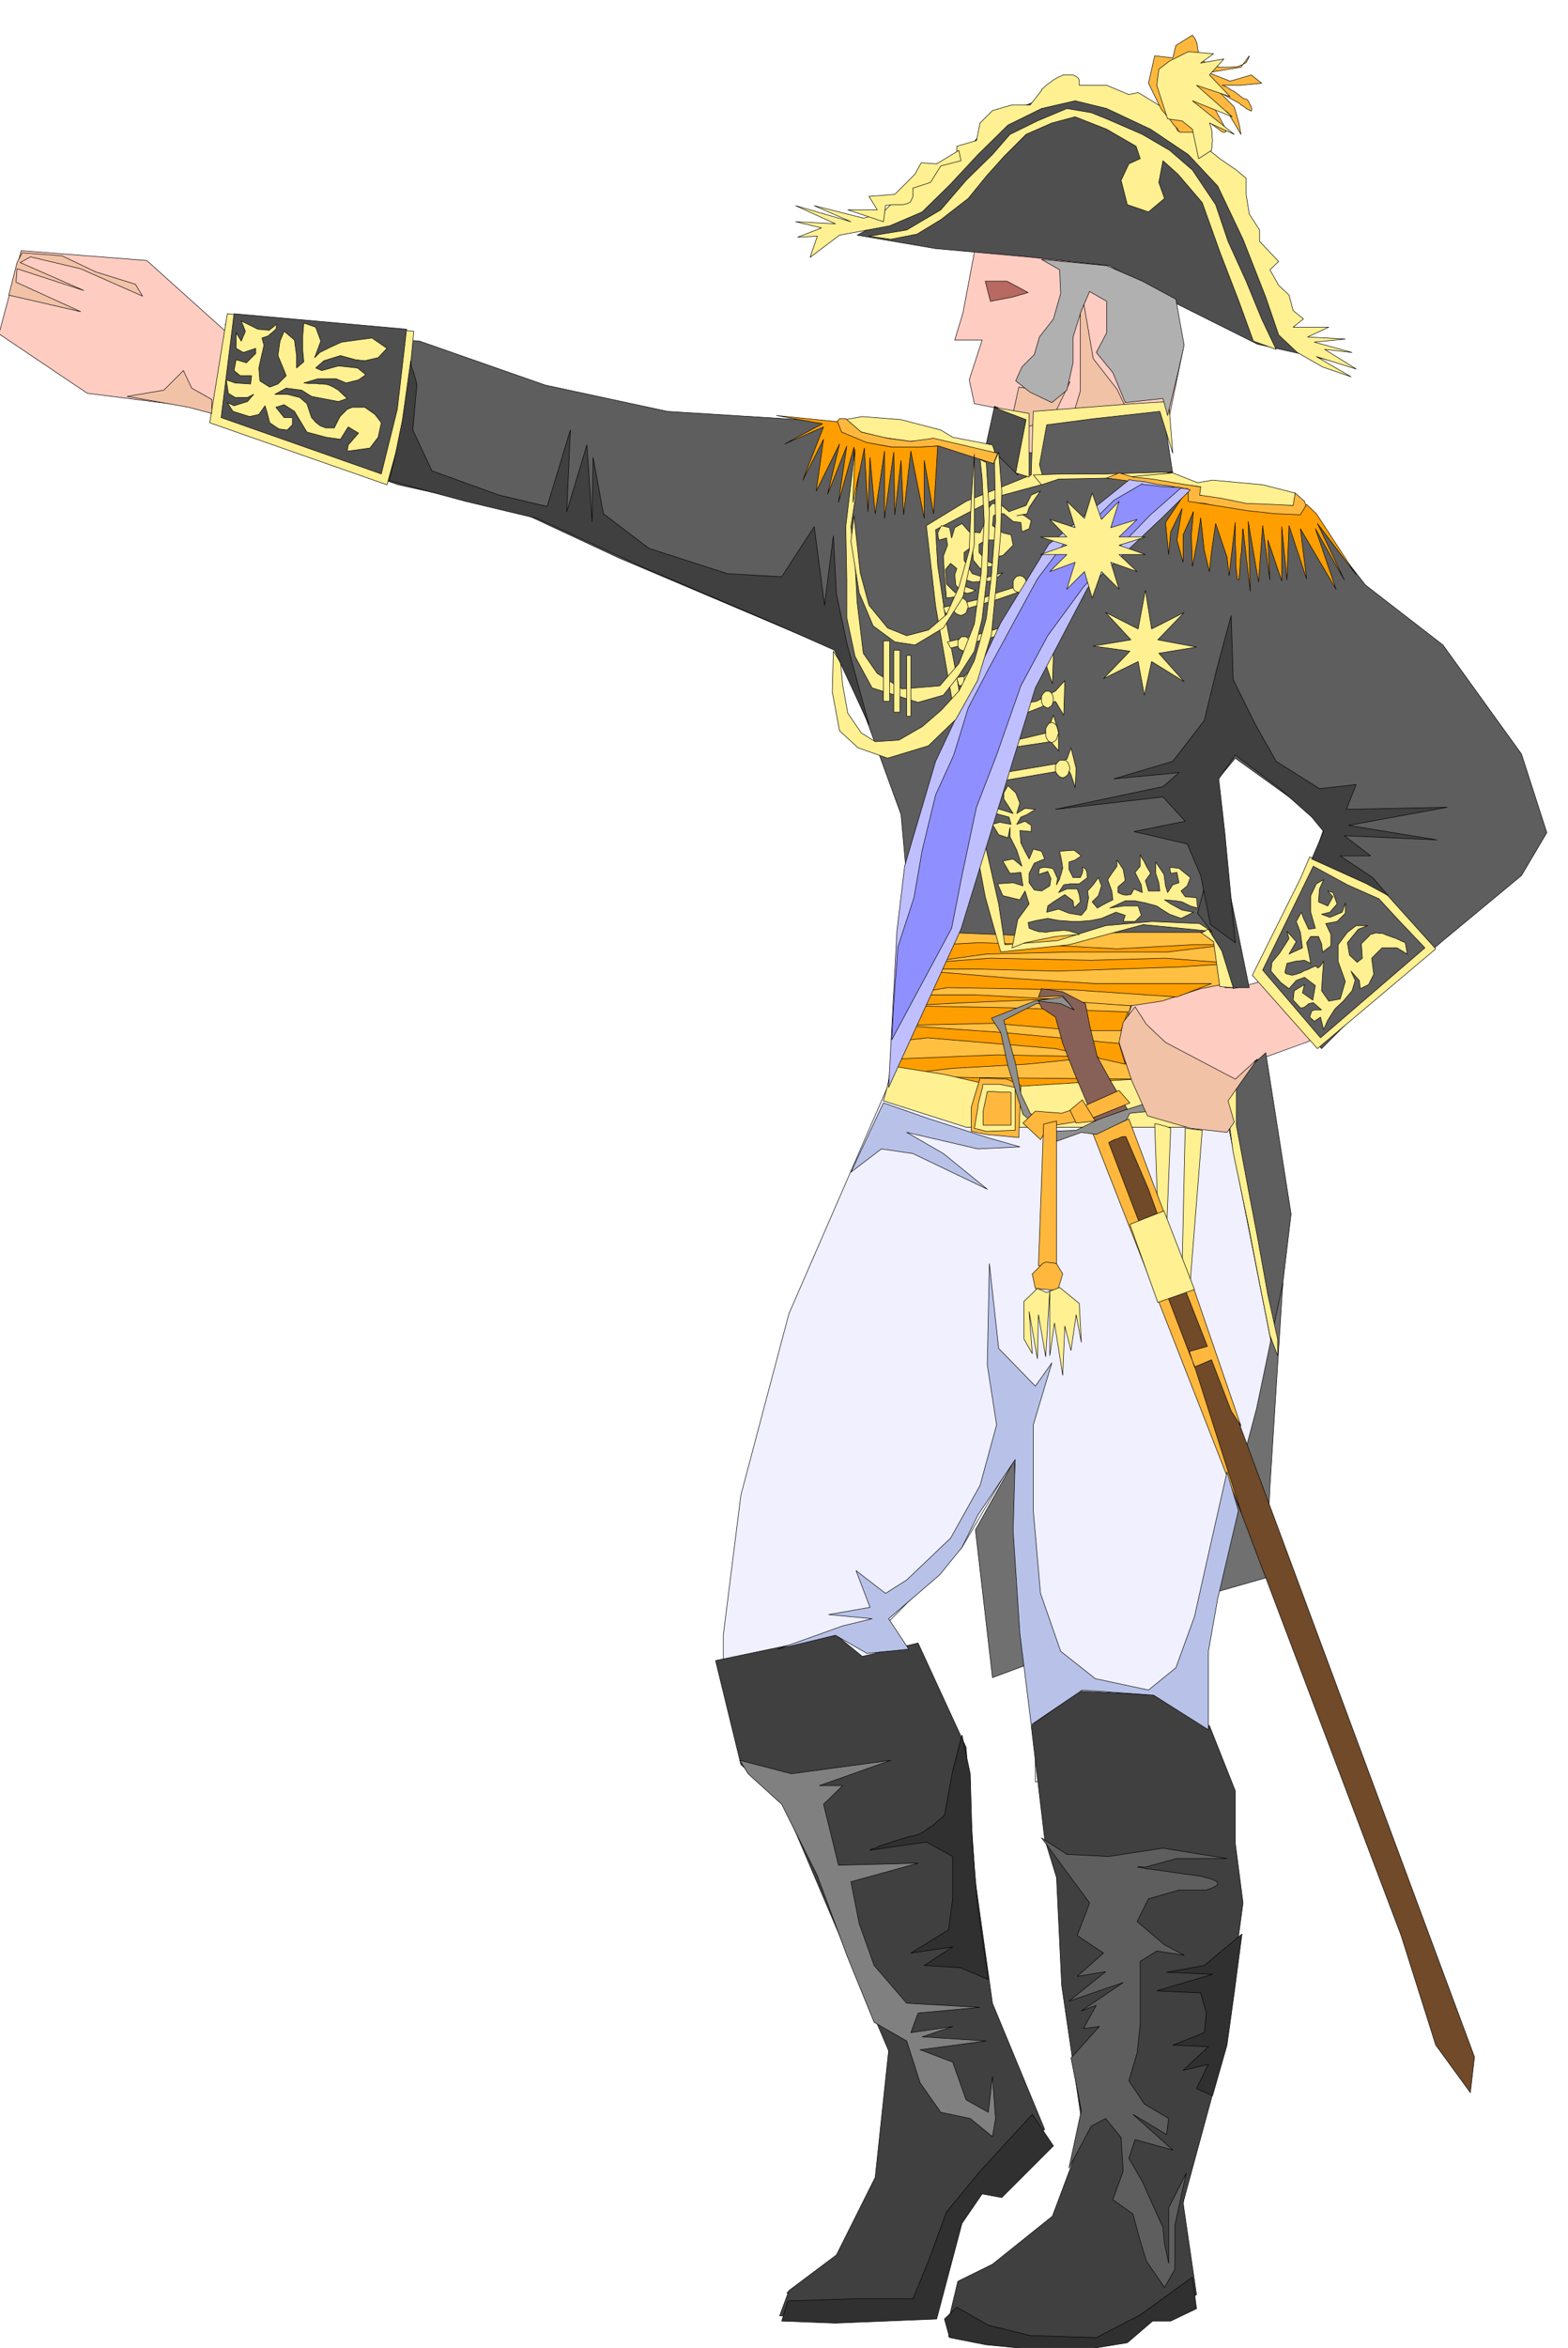 <svg xmlns="http://www.w3.org/2000/svg" width="490.455" height="734.099" fill-rule="evenodd" stroke-linecap="round" preserveAspectRatio="none" viewBox="0 0 3035 4543"><style>.pen0{stroke:#000;stroke-width:1;stroke-linejoin:round}.brush3{fill:#f2c2a6}.brush4{fill:#5e5e5e}.brush6{fill:#404040}.brush8{fill:#ffbf40}.brush9{fill:#ff9e00}.brush10{fill:#4f4f4f}.brush11{fill:#fff091}.brush12{fill:#ffb83d}.brush20{fill:#303030}</style><path d="m2519 2019 14-4 400-343v-185l-243-312-114-57-57-79v507l14 14 157 14-86 27-85 172v246zm-732-532-8 286 26 108-69 205-213 484-85 398-30 229 316 769-16 251-71 148-114 71 57 45 201-4 49-165 91-105 91-67-107-209-27-221-71-399-117-171 188-186 100-181 85 466 57 927-71 142-185 114-28 99 129-14 183 14 158-71-16-186 59-355 42-286-101-284-14-128 158-483 41-499-41-158-6-18 91-34v-246l-85 128-47 12-24-83-14-256 6-168 164 140v-507l-57-79h-113l-75-20-25-65 41-199-55-272-172-85-156 57-43 229-16 53h53l-25 77 10 46 45 9v77l-209-35-284-14-343-30-213-98-440-44-158-142-243-19-43 161 171 115 213 27 429 144 270 58 313 156 243 114 99 213 51 14z" style="stroke:none;fill:#ffccc2"/><path fill="none" d="m1787 1487-8 286 26 108-69 205-213 484-85 398-30 229 316 769-16 251-71 148-114 71 57 45 201-4 49-165 91-105 91-67-107-209-27-221-71-399-117-171 188-186 100-181 85 466 57 927-71 142-185 114-28 99 129-14 183 14 158-71-16-186 59-355 42-286-101-284-14-128 158-483 41-499-41-158-6-18 105-38 400-343v-185l-243-312-114-57-114-158h-113l-75-20-25-65 41-199-55-272-172-85-156 57-43 229-16 53h53l-25 77 10 46 45 9v77l-209-35" class="pen0"/><path fill="none" d="m1722 832-284-14-343-30-213-98-440-44-158-142-243-19-43 161 171 115 213 27 429 144 270 58 313 156 243 114 99 213 51 14m600 426-24-83-14-256 6-168 178 154 157 14-86 27-85 172-85 128-47 12" class="pen0"/><path d="M1907 544h42l41 22-31 9-42 8-10-39z" class="pen0" style="fill:#b86961"/><path d="m2162 753 37 77 55 59 4 41-31 42-28-49-90-10-52-14 28-55-4-54 10-33V548l25 146 46 59zm-91-14-35 73-83 24 19-87 54 8 45-18z" class="pen0 brush3"/><path d="m436 627 167 17 209 16 243 85 237 51 385 24 244 43 91 16-8-75 245-25 23 151 201 26 77 57 93 119 150 116 152 211 49 152-49 83-152 126-176 150-59 59-118-142 77-152 49-142-175-126-34 41 26 271v116l-186 34-33 84v58l-209-24-178-26-8-167-25-278-67-184-58-134-420-178-193-90-235-52-361-126 1-8 4-19 5-28 6-32 4-33 5-30 2-23-1-12z" class="pen0 brush4"/><path d="m1761 2004-234 538-93 351-34 271v57l60 126 57 110 92-17 18-93 101 93 108-16-15-118-101-168 142-144 93-158 8 168 17 183 24 152v109l118-34 50-91 59 91 110-8-25-201 90-369 67-227 18-286-51-252-65 25v93l-136-26-83-100-320-42-75-17z" class="pen0" style="fill:#f0f0ff"/><path d="m1385 3213 234-49 50 41 108-26 93 202 18 260 33 235 101 244-85 83-83 77-41 93-26 100-219 8h-59l18-49 92-69 75-150 26-245-203-477-83-77-49-201z" class="pen0 brush6"/><path d="m1996 3339 26 219 23 75 10 209 42 286-60 160-116 93-67 33-18 75 134 42h168l178-91-26-178 75-276 41-304-15-116v-101l-50-126-110-59-142-8-93 67z" class="pen0 brush6"/><path d="m2365 2114 101 511 33-276-49-312-85 77z" class="pen0 brush4"/><path d="m2483 2483-25 395-8 175-119 34 52-176 49-185 51-243zm-595 477 33 286 67-25-25-395-75 134z" class="pen0" style="fill:#707070"/><path d="M1761 1921h235l193 25-25 83 67 127-83-16h-144l-150 33-134-67 41-185z" class="pen0 brush8"/><path d="M1744 1929h203l242 17 60-9 75-24 51-10v-99h-203l-150 8-194-8-75 8-9 117z" class="pen0 brush8"/><path d="m1740 1832 155-8 123 4 144 8 144-8h69l-115 14h-187l-164 4-130 18 138-10 195 4 144-4 131 10-105 7-235 8-159-4h-140l213 18 157 10h227l-67 26-205-14-239-4-83 14h137l151 8-169 7-119 6 206 4 226 8-13 36h-83l-164-14-179 4 199 14 223 21 12 40-135-30-248-21-59 7v34l195-8 195 4-138 14-144 8-122 14 156 4 323 3 16 50-43-18-83-4h-83l-178 34 75-30 87-14h-100l-54 18-120-22 12-73 14-79v-71l-4-47z" class="pen0 brush9"/><path d="m2418 1911-39-191-22-198-8 127-31 118 27 35 26 109h47z" class="pen0 brush10"/><path d="m2345 1802-132-13-144 39-95 10-37 4-30-107-29-155-34-219-33-188-18-156 77-47 126-51 4-123 195-15 67-4 8 100-25-81-127 14-92 12-14 77 10 37-81 22-67 34-63 33 4 69 15 101 22 114 18 115 16 104 17 89 30 132 12 79 102-8 93-29 89-8 93 4 23 15z" class="pen0 brush11"/><path d="m2043 1812-59 12-25 10 11-55 22-30-8-25-10 17-33-8-10-23 30-2 19 6-4-26-21 2-14-24 20-4 17 14-10-31-13-26v-18l-4 20-18-6-12-20 14-4 22 4-4-14-26-7-12-8 14-2 32 10-18-28v-12l8-14 15 14 8 20-6 20 16-10 20 2-16 10-12 5-8 14 16-6 12 8v12l-22-2 2 24 8 16 8 15 8-19 16 4 6 15-20 8-10 20v18l10 14 14 2 16-10 2-14-6-14-18 6 2-12 9-2 9 1 6 1 3 2 8 18-2 12 3-6 3-5 1-5 2-5 2-8 1-3-2-14-4-19 28-2 14 11-12 8-12 4v14l8 16h14l4-9 1-6-1-4v-1l6 3 3 7v6l1 4-16 12h-16l-14 2-10 15 16-7h20l4 11 2 14-12 12-2-14-16-12-22 14-11 8-2 12 23-6 20 8 24 4 10-12 4-22-2-13 11-12 10-14 6 16-6 19-12 12 10 12 14-8 16-8-2-17-8-22 8-12 10-14v-12l12 18 4 22-14 12v11l9 4 8 1 5-1h3l6-11 16 7-2-15-12-24 10-12v-22l3 6 4 6 3 6 3 6 5 8 2 4-10 14 6 20h22l-2-16-6-18v-22l16 24 3 22 4 13 10-15 12-4-4-20-12 2-2-12 18 2 22 18-6 16-12 10 8 11 22 2 2 20-14-4-16-8-12-2-22-2 12 8 22 12 22 4-24 12-22-8-13-8-12-8-22-6-20-4h-19l-30 14 26-4h29l6 18-12 12h-23l4-12-18-6-28 12-20 4-23 2h-12l-28-2-21-4-22 4-16 4 2 11 10 4 10 3h7l3 1 14-2 23-2 9 1 10 3 7 2 4 2-46 4z" class="pen0 brush11"/><path d="m1886 1520 181-31 3 4 3 6 2 6 2 6 3 9 1 4 2-37-10-40-8 22-16 8-165 28v1l1 5v5l1 4zm-12-61 160-24 15 18v-37l-10-32-13 34-50 12-57 5-47 6 2 18z" class="pen0 brush11"/><path d="m1866 1402 63-10 61-14 53-21 16 27 2-67-18 20-37 20-41 7h-5l-5 1-5 2-8 1-6 2-7 2-6 2-7 1-6 2-7 1-6 2h-7l-4 1h-4v1h-20v10l1 7 3 3zm-10-75 59-10 69-12 42-15 11 33 2-57-5-24-14 24-46 14-41 17-81 14 4 16zm-16-73 71-18 55-17 46-8 12 19v-43l-18-2-16 14-49 14-34 11-39 10-34 8 6 12zm-10-67 44-10 59-18 55-19 24 23 2-39-10-12-20 18-51 16-36 13-43 10-28 6 4 12zm52-77 25 8 34-10-18 16-41 2-18-6 2 14 22 8-7 4-9 2-7-2h-3l-12-14-2-20 4-12-12-10-10 12 2 28 16 16 16 7-32 4-4-45-2-36 8-21-2-14-15 4-2-14 7-14 16 4 4 20 6-20 14-8 14 16 21 2 10-22 4-23 10-12 18 4 14 12 33-12 10-20 18-8-10 14-12 18-4 12-20 4 12-2 16 11-4 16-14 6-2-18-15-2-18-15h-9l-6 2-4 1-1 1-2 19 20 14 16 4 4 20-20 20-18 3 8-17-4-16h-18l-14 8v16l16 17 18 8-32 6-13-16-2-27-16 12v15l16 26z" class="pen0 brush11"/><path d="m1860 1157-6 1-5 4-4 5-1 8 1 5 4 6 5 3 6 2 5-2 5-3 2-6 2-5-2-8-2-5-5-4-5-1zm6 75h-5l-4 4-3 4v11l3 5 4 2 5 2 4-2 4-2 2-5 2-5-2-6-2-4-4-4h-4zm14 69h-6l-4 4-4 5v12l4 5 4 2 6 2 5-2 4-2 2-5 2-5-2-7-2-5-4-4h-5zm10 81-6 1-4 4-4 5v12l4 6 4 4 6 2 3-2 4-4 2-6 2-6-2-6-2-5-4-4-3-1zm7 57h-5l-3 4-3 4v6l3 8 8 4 8-4 4-8-2-6-2-4-4-4h-4zm4 62-6 1-4 4-3 6v16l3 6 4 4 6 2 4-2 5-4 3-6 2-8-2-8-3-6-5-4-4-1zm156-30h-6l-4 4-4 5v13l4 6 4 4 6 2 5-2 5-4 2-6 2-6-2-7-2-5-5-4h-5zm-21-73-5 1-4 5-3 6v14l3 7 4 4 5 2 4-2 5-4 2-7 2-6-2-8-2-6-5-5-4-1zm-8-61-5 1-4 4-3 5v12l3 6 4 3 5 2 4-2 4-3 2-6 1-6-1-6-2-5-4-4-4-1zm-16-71h-6l-4 4-4 4v11l4 4 4 2 6 2 5-2 5-2 2-4 2-5-2-6-2-4-5-4h-5zm-16-81h-5l-4 4-3 5v13l3 6 4 4 5 2 5-2 5-4 2-6 2-6-2-7-2-5-5-4h-5zm-22-71-6 1-4 4-3 5v14l3 5 4 2 6 2 5-2 5-2 2-5 2-6-2-8-2-5-5-4-5-1zm26-195 59-2h83l128-4-47 10-73 2-101 2-33 11-16-19z" class="pen0 brush11"/><path d="m2182 923 142 19-20 10 25 8 95 18h87l-4-24-63-16-97-9-29 5-48-19-88 8z" class="pen0 brush11"/><path d="m2142 925 158 21-12 16 12 10 31 2 64 16 53 8h63l22-4-8-24-18-16-4 24-41-2-50-2-49-10-41-6 2-16-28-4-65-11-38-4-27-8-24 10z" class="pen0 brush12"/><path d="m2290 960-16 24-18 27 6 62 4-44 22-45-10 61 12 43v-53l20-45-4 45 2 61 10-53 6-41 7 63 10 41 4-39 8-54 22 65 4 36 12-103v39l1 23v21l2 18 1 9 3 1 1-10 1-13 1-17 2-16 1-17 1-14v-9l1-3 14 121-4-135 20 117 8-109 14 105-4-77 27 79v-105l10 103 4-105 34 103-12-97 69 117-40-117 56 99-52-109 75 99-77-118-19-18-12 20-49-2-54-6-63-10-51-8v-18l-10 8z" class="pen0 brush9"/><path d="m2197 2088-260 16-109-25-100-16-18 67 160 51h497l-144-25-2-4-3-9-4-12-4-13-6-14-4-10-3-7v1z" class="pen0 brush11"/><path d="m1897 2086-17 56v47l29 6 63 6 2-51 2-50-27-12-52-2z" class="pen0 brush12"/><path d="M1903 2098h32l30 6v83l-56 2-23-6 7-41v-3l1-5 2-8 2-7 2-9 2-6v-5l1-1z" class="pen0 brush11"/><path d="m1911 2112-8 38v27h54v-63l-3-1h-21l-9-1h-13z" class="pen0 brush12"/><path d="m2324 1804 25 18 12 87 26 2-22-71-26-42-3 1-6 4-5 2-1-1zm47 310 16 116 29 139 22 114 20 101 15 39v-32l-19-86-20-111-18-94-23-123v-83l-4 2-7 7-8 7-3 4z" class="pen0 brush11"/><path d="m2182 2171 672 1809-8 69-67-92-67-212-582-1538 2-3 6-5 8-8 10-8 9-9 8-5 6-2 3 4z" class="pen0" style="fill:#704a29"/><path d="m2235 2175 6 168 17 37 8-197-2-1-3-1-5-2-5-1-6-2-5-1-4-1-1 1zm59 8-6 274 14 46 25-316-33-4z" class="pen0 brush11"/><path d="m2180 2201 43 100 63 174 51 130-35 10 10 30 33-14 38 99 19 29-90-262-54-138-73-194-69 30 286 730-90-282-12-30-154-402 1-1 4-2 6-3 7-2 6-3 6-1h3l1 2z" class="pen0 brush12"/><path d="m2122 2195-29-4-50 18-63-53-29-93-14-65-18-28 83-33 55-8 24 25-34-12h-41l-32 16-31 16 10 38 13 47 10 57 18 38 43 35 46-2 53-26 85-27 6 16-40 4-7 13-58 28z" class="pen0" style="fill:#8f8f8f"/><path d="m2118 2169-15-37-24-57-22-56-14-51-27-18-6-13 43 5 26 12-22-27-47 2 6-16 41 6 44 23 9 46 14 57 26 47 32 54-64 23z" class="pen0" style="fill:#876157"/><path d="m2253 2343-66 26 54 151 71-25-59-152z" class="pen0 brush11"/><path d="m2187 2134-82 33-75 12-16 26-34-32 24-23 51 4 48-16 63-28 21 24z" class="pen0 brush12"/><path d="m2020 2175-10 274h35v-280l-25 6z" class="pen0 brush12"/><path d="m2018 2445-20 20 6 28 43 4 10-32-12-20-4-1-8-1-9-1-6 3z" class="pen0 brush12"/><path d="m2008 2493-26 25v73l16 28-6-81 16 91 2-85 14 81 8-128v126l9-63 16 101 4-95 12 47 10-69 10 53-4-75-38-31-25 10-18-8z" class="pen0 brush11"/><path d="m2095 2128 25 41-37 4-12-25 24-20z" class="pen0 brush12"/><path d="m2517 1700-93 187 126 142 229-193-100-111-144-67-18 42zM440 607l-34 211 343 120 36-130 16-167-361-34z" class="pen0 brush11"/><path d="m2542 1676-98 201 112 131 202-174-54-57-35-38-61-27-66-36z" class="pen0 brush4"/><path d="m2562 1992-6-24-12 8-9-8 4-12 6-2h13l-16-14-9 2-7 6-5 2h-4l-14-15 2-18 20-12-4 16 20 14 5-28-21-16-16 6-14 16-16-12-19-22 2-17 15-18 18-28-4-14 18 20-14 24 26-12-4-30-8-21 10-18 1 3 2 6 2 5 3 6 4 9 2 4 13-2-9-31v-32l11-23 14-8-8 18-2 25 18 8 10-18-10-11 10 3 8 22-14 16-16 4 16 6 24-10 6-18v20l-16 16-22 4 10 21v22l-16 12-2-16-6-14h-15l-8 12 4 18 4 22-12-6-18 2-16 4-4 17 2 3 4 1 8 2 8-2 9-3 7-4 4-1 17-8 5 4 5-4 4-6 2-3-2 25-2 32 14 20 22-4 10-34-14-39v-32l18-24 17-13h22l-18 7-21 26 4 24 15 14 10-8-2-28 16-16 1-2 5-1 6-2 8 1h5l7 3 8 3 9 3 7 3 6 3 5 2 2 1 4 22-20-12h-29l-20 20 4 31-10 20-16 8-2-16-16-18 8 18-6 20-17 20-16 15-14 22-8 18z" class="pen0 brush11"/><path d="m2185 929-155 124-93 152-126 268-60 203-15 126-16 302 140-306 144-467 101-193 144-136 55-54-6-2-15-2-21-4-23-3-23-5-19-2-12-2v1z" class="pen0" style="fill:#bfbfff"/><path d="m2211 936-55 32-47 47-52 40-49 65-43 79-52 96-39 75-28 91-35 77-26 107-16 92-31 95-8 108-4 72 116-216 20-102 28-132 39-101 47-134 52-97 69-94 63-71 67-69 59-52-4-1h-9l-14-1-14-1-15-2-11-1-8-1v-1z" class="pen0" style="fill:#8f8fff"/><path d="m2136 1313 51-53-71-10 73-12-49-53 63 32 14-75 12 75 63-32-51 53 75 14-73 12 49 55-63-39-14 65-12-65-67 33zm-37-310 15-49 18 51 34-35-16 51 51-16-35 34h51l-51 16 51 18h-51l35 33-51-18 16 52-34-34-18 51-15-51-34 34 16-52-49 18 33-33h-51l51-18-51-16h51l-33-34 49 16-16-51 34 33z" class="pen0 brush11"/><path d="m2343 1789 48 35-20-211-12-106 32-46 86 65 62 55 23 28-23 53 106 48 42 23-30-35-63-42h59l-51-39 179 8-171-28 191-35-195 4 19-48-71 8-84-53-40-71-43-87-4-124-28 104-24 99-61 79-114 34 126-12-31 27-208 44 208-24 43 47-99 20 103 24 26 61 19 95z" class="pen0 brush6"/><path d="m453 607-25 201 310 109 31-125 18-155-334-30z" class="pen0 brush10"/><path d="m467 621 8 20-8 19-10-16v30l14 8 24-8v10l-18 18-20-6-4 21 12 10h22l-2 16-30-2-17-6 4 26 13 8h24l12-6-12 14-26 8-13-6 11 17 32 10 18-4 12-17 4 13 5 20 18 12 16 2 10-10v-14h-16l-16-20 16-5 20 13 24 40 37 10 28 4 15-24 20 12-20 23-2 12 44-6 16-21 6-28-12-16-20-14h-24l-10 4-7 7-6 6-2 3-10 20h-16l-11-4-9-7-6-7-2-2-9-27-14-12-24-6h-24l22-12 30 4 19 12 52 10 17-6-17-16-3-2-7-4-6-3-6-2-7-1h-7l-8-1h-15l-7-1h-1l27-8h36l19 8 24-6 14-10-16-13-37-4-32 9-12-5 16-14 32-10 29 8 18 2 26-6 17-18-29-20-30 4-29 4-22 10-20 10-10 10 12-32-10-27-23-8-2 25v28l2 22-14 12v-24l-4-30-20-17-8 19-4 28 10 24 6 15-16 16-16 6-19-12-2-25 4-18 6-26-4-14 12-4 15-13 2-10-15 12-22-2-32-16z" class="pen0 brush11"/><path d="m1970 919 16-107-61-26-16 73 61 60z" class="pen0 brush10"/><path d="m1966 915 20-103-63-24 69 12v123l-26-8zm-45-54-77-15-23-14-77-20-75-6-34 6 24 22 47 12 55 8 50-4 116 29-6-18z" class="pen0 brush11"/><path d="m1931 877-124-29-44 6-45-6-51-12-30-26h-12l-12 14 24 18 36 14 53 9h57l34-2 106 34 8-20z" class="pen0 brush12"/><path d="m1621 816-118-12 89 16-73 39 75-33-40 103 40-79-14 100 45-91-23 97 37-93-16 109 30-107-2 111 22-109 7 123 4-105 10 109 18-121v130l18-128 2 121 12-105 5 105 14-123 26 130V891l18 103 8-131-34 2h-55l-49-9-48-20-8-20z" class="pen0 brush9"/><path d="m1925 893 2 116-8 105-10 83-23 81-30 59-34 37-37 32-45 26-46 3-27-17-26-38-10-55-4-43-14-22-2 79 14 75 36 33 57 20 79-24 53-51 42-75 27-89 10-104 8-93 2-81-6-75-8 18z" class="pen0 brush11"/><path d="m1909 895 6 97-4 118-10 87-15 63-30 47-30 38-49 14-89-28-33-61-16-75v-75l-2-101 18-150-4 103 12-57-16 104 8 69 4 77 12 99 27 39 48 30 73-6 37-43 30-77 13-97 6-101-4-84-4-36 12 6z" class="pen0 brush11"/><path d="M1886 879v174l-22 102-38 60-55 33-39-6-42-31-27-64-16-100 6-49 12 110 17 63 36 44 37 15 42-11 35-30 24-53 20-71 4-99 6-87zm-176 361h12v117h-12v-117zm20 18h12v120h-12v-120zm25 10h8v118h-8v-118z" class="pen0 brush11"/><path d="m795 698-16 114-16 79-10 39 148 40 138 33 202 93 264 113 110 49 67 144-43-158-20-95-6-112-17 134-20-152-63 97-105-6-152-49-88-67-20-109-2 124-10-148-39 129 7-158-45 148-93-22-130-47-37-79 8-89-1-2-1-5-2-7-2-7-3-8-2-7-1-6v-3z" class="pen0 brush6"/><path d="m1965 2824-72 107-31 63-43 53-99 85 39 59-81 8-61-35-112 27 126-45 57-14-84-8 80-14-27-71 57 44 41-26 85-81 57-102 32-117-18-116 4-196 18 164 71 73 32-45-36 120v166l14 160 39 112 67 53 103 22 53-43 36-99 23-103 40-177 22 75-40 170-18 102v152l-106-67-138-10-99 67-22-177-13-198 4-138zm-54-623-112-36-89-31-63 134 59-45 61 9 144 69-85-69-71-41 138 32 81-4-63-18z" class="pen0" style="fill:#b8c2e8"/><path d="m1659 455 152 26 177 16 160 17 116 67 170 85 152 34-93-77-69-142-67-160-160-101-142-43-134 51-77 101-75 67-110 59z" class="pen0 brush10"/><path d="m1625 455 97-18 63-27 55-54 53-57 58-57 65-32 65-15 61 15 85 40 73 49 57 61 49 103 44 112 25 73 36 34 49 28 55 19-67-39 77 24-61-38 53 6-73-20 60-6-73-4 41-19h-69l20-16-20-16-8-30-20-19-17-30 17-16-37-39v-22l-20-31-6-38v-31l-19-16-32-22-30-24-23-37-28 8-20-40-57-35-18 4-43-18h-53v-10l-2-4-4-3-6-3h-19l-9 4-9 5-8 6-7 5-5 5-4 3v2l-22 28h-35l-38 11-24 24-7 34-38 11v28l-39 6-16 28-22 11-35 24-34 34-35 8-95-24 71 31-107-31 77 35-77-4 50 12-46 18 38-2-14 41 57-43z" class="pen0 brush11"/><path d="m1710 429-69-23h57l-16-26 50-4 39-39 12-22 30 2 43-26 4 20-39 10-20 32-34 11v16l-2 5-3 6-6 3-8 2h-23l-4 1h-6l-1 1-4 31zm-28 28 73-12 66-39 49-57 51-50 34-39 53-26 57-24 47 8 30 12 69 30 53 31 44 38 45 67 24 71 35 77 30 73 28 59-44-16-28-77-37-96-34-95-47-55-29-26-8 42 11 31-31 26-41-14-12-47 15-32 22-10-8-24-57-33-61-24-45 12-50 22-43 43-34 38-35 43-53 41-46 28-51 10-42-6z" class="pen0 brush11"/><path d="m2247 210-24-49 12-53 35 4 6-24 32-20 5 7 4 9 1 9 2 10 3 8 7 8 11 6 20 5h19l15-1 10-4 7-4 5-9 1-4-16 22-67 11-23-11 69 27 41-12 20 16-40 4h-37 2l6 3 4 2 6 4 6 3 8 6 5 4 4 3 3 1 3 1h1l3 3 2 4 4 8 1 5-1 3-4-2-4-2-7-5-5-3-4-4h-1l-36-20 28 28 9 31 4 22-25-42-32-19 28 51v4l-2 2h-4l-3-2-8-6-3-2-26-20-11 30h-32l-2-2-3-5-6-6-5-7-7-9-6-7-6-7-2-3z" class="pen0 brush12"/><path d="m2260 230-21-65 4-31 21-16 36-18 49 4-25 18 45-8-28 31 40 42-65-22 69 61-77-31 81 65-48-22 3 8 2 9v8l1 9-1 7v6l-1 4v2l-25 16-12-57-20-16-28-4z" class="pen0 brush11"/><path d="m2016 502 35 20 2 46-14 49-27 35-10 34-24 24-12 27 28 22 42 20 29-24 12-53v-50l16-51 16-37 33 19v61l-20 38 32 39 24 58 73-8 9 33 20-83 12-53-16-89-65-35-69-30-126-12z" class="pen0" style="fill:#b0b0b0"/><path d="m1525 4452 126-4h116l30-73 35-95 65-79 101-110 41 61-100 100-38-7-39 57-49 185-196 8-104-4 12-39zm327 12 61 35 81 20 128 4 85-44 101-73 8 61-50 24h-35l-49 42-117 19-156-15-71-14-10-36 24-23z" class="pen0 brush20"/><path d="m1432 3406 100 26 192-26-138 49h45l-37 36 29 118 154-4-130 36 16 81 29 81 63 73 142 8-120 11-14 38 81-12-59 20 124 8-128 17 63 24 26 73 43 24 8-69 6 81-6 35-43-35-57-12-40-57-26-81-63-36-53-130-57-154-69-138-65-59-16-26z" class="pen0" style="fill:gray"/><path d="m1862 3357 16 75 4 136 11 126 20 136-55-23-69-4 55-36-81 12 73-45 8-60v-82l-51-28-109 16 2-2 8-2 10-5 14-4 14-5 14-4 12-4 11-2 9-3 10-5 9-7 10-6 8-8 7-5 4-4 2-1 16-87 18-69z" class="pen0 brush20"/><path d="m2016 3556 49 32 81 4 105-16 124 20h-97l-63 17-3-1h-9l-1 1h4l14 3 25 3 41 6 37 5 23 6 10 5 1 6-5 3-8 4-7 2-2 1h-53l-59 17-22 44 53 45 38 20-53-8-32 20v122l-6 55-16 54 30 45 47 28-4 31-65-39 77 69-73-20-12 36 26 45 40 89 3 31 8 38v-107l34-67-22 101v85l-20 35-35-51-14-46-12-45-39-28 20-55-4-65-30-37-28 15-43 81 24-112-20-101 55-61-31 4 25-45-29 11 81-55-105 36 71-57-55 9 51-45-51-34 24-63-93-126z" class="pen0 brush4"/><path d="m2404 3742-73 61-73 13 89 4-108 32 85 4 11 39-4 38-61 24 69 3-49 46 49-12-23 47 31 14 28-98 14-101 15-114z" class="pen0 brush20"/><path d="m2197 1948 22 34 37 35 135 71 43-39-36 51-21 30 12 41-14 20-71-8-83-24-30-67-25-75 8-39 23-30zM120 495l65 31 77 24 14 23-120-53-97-23-20 11 123 54-129-42-2 26 125 57-139-32 16-63 10-19 77 6zm126 272 71-12 38-38 16 34 39 22v27l-45-12-119-21z" class="pen0 brush3"/></svg>
